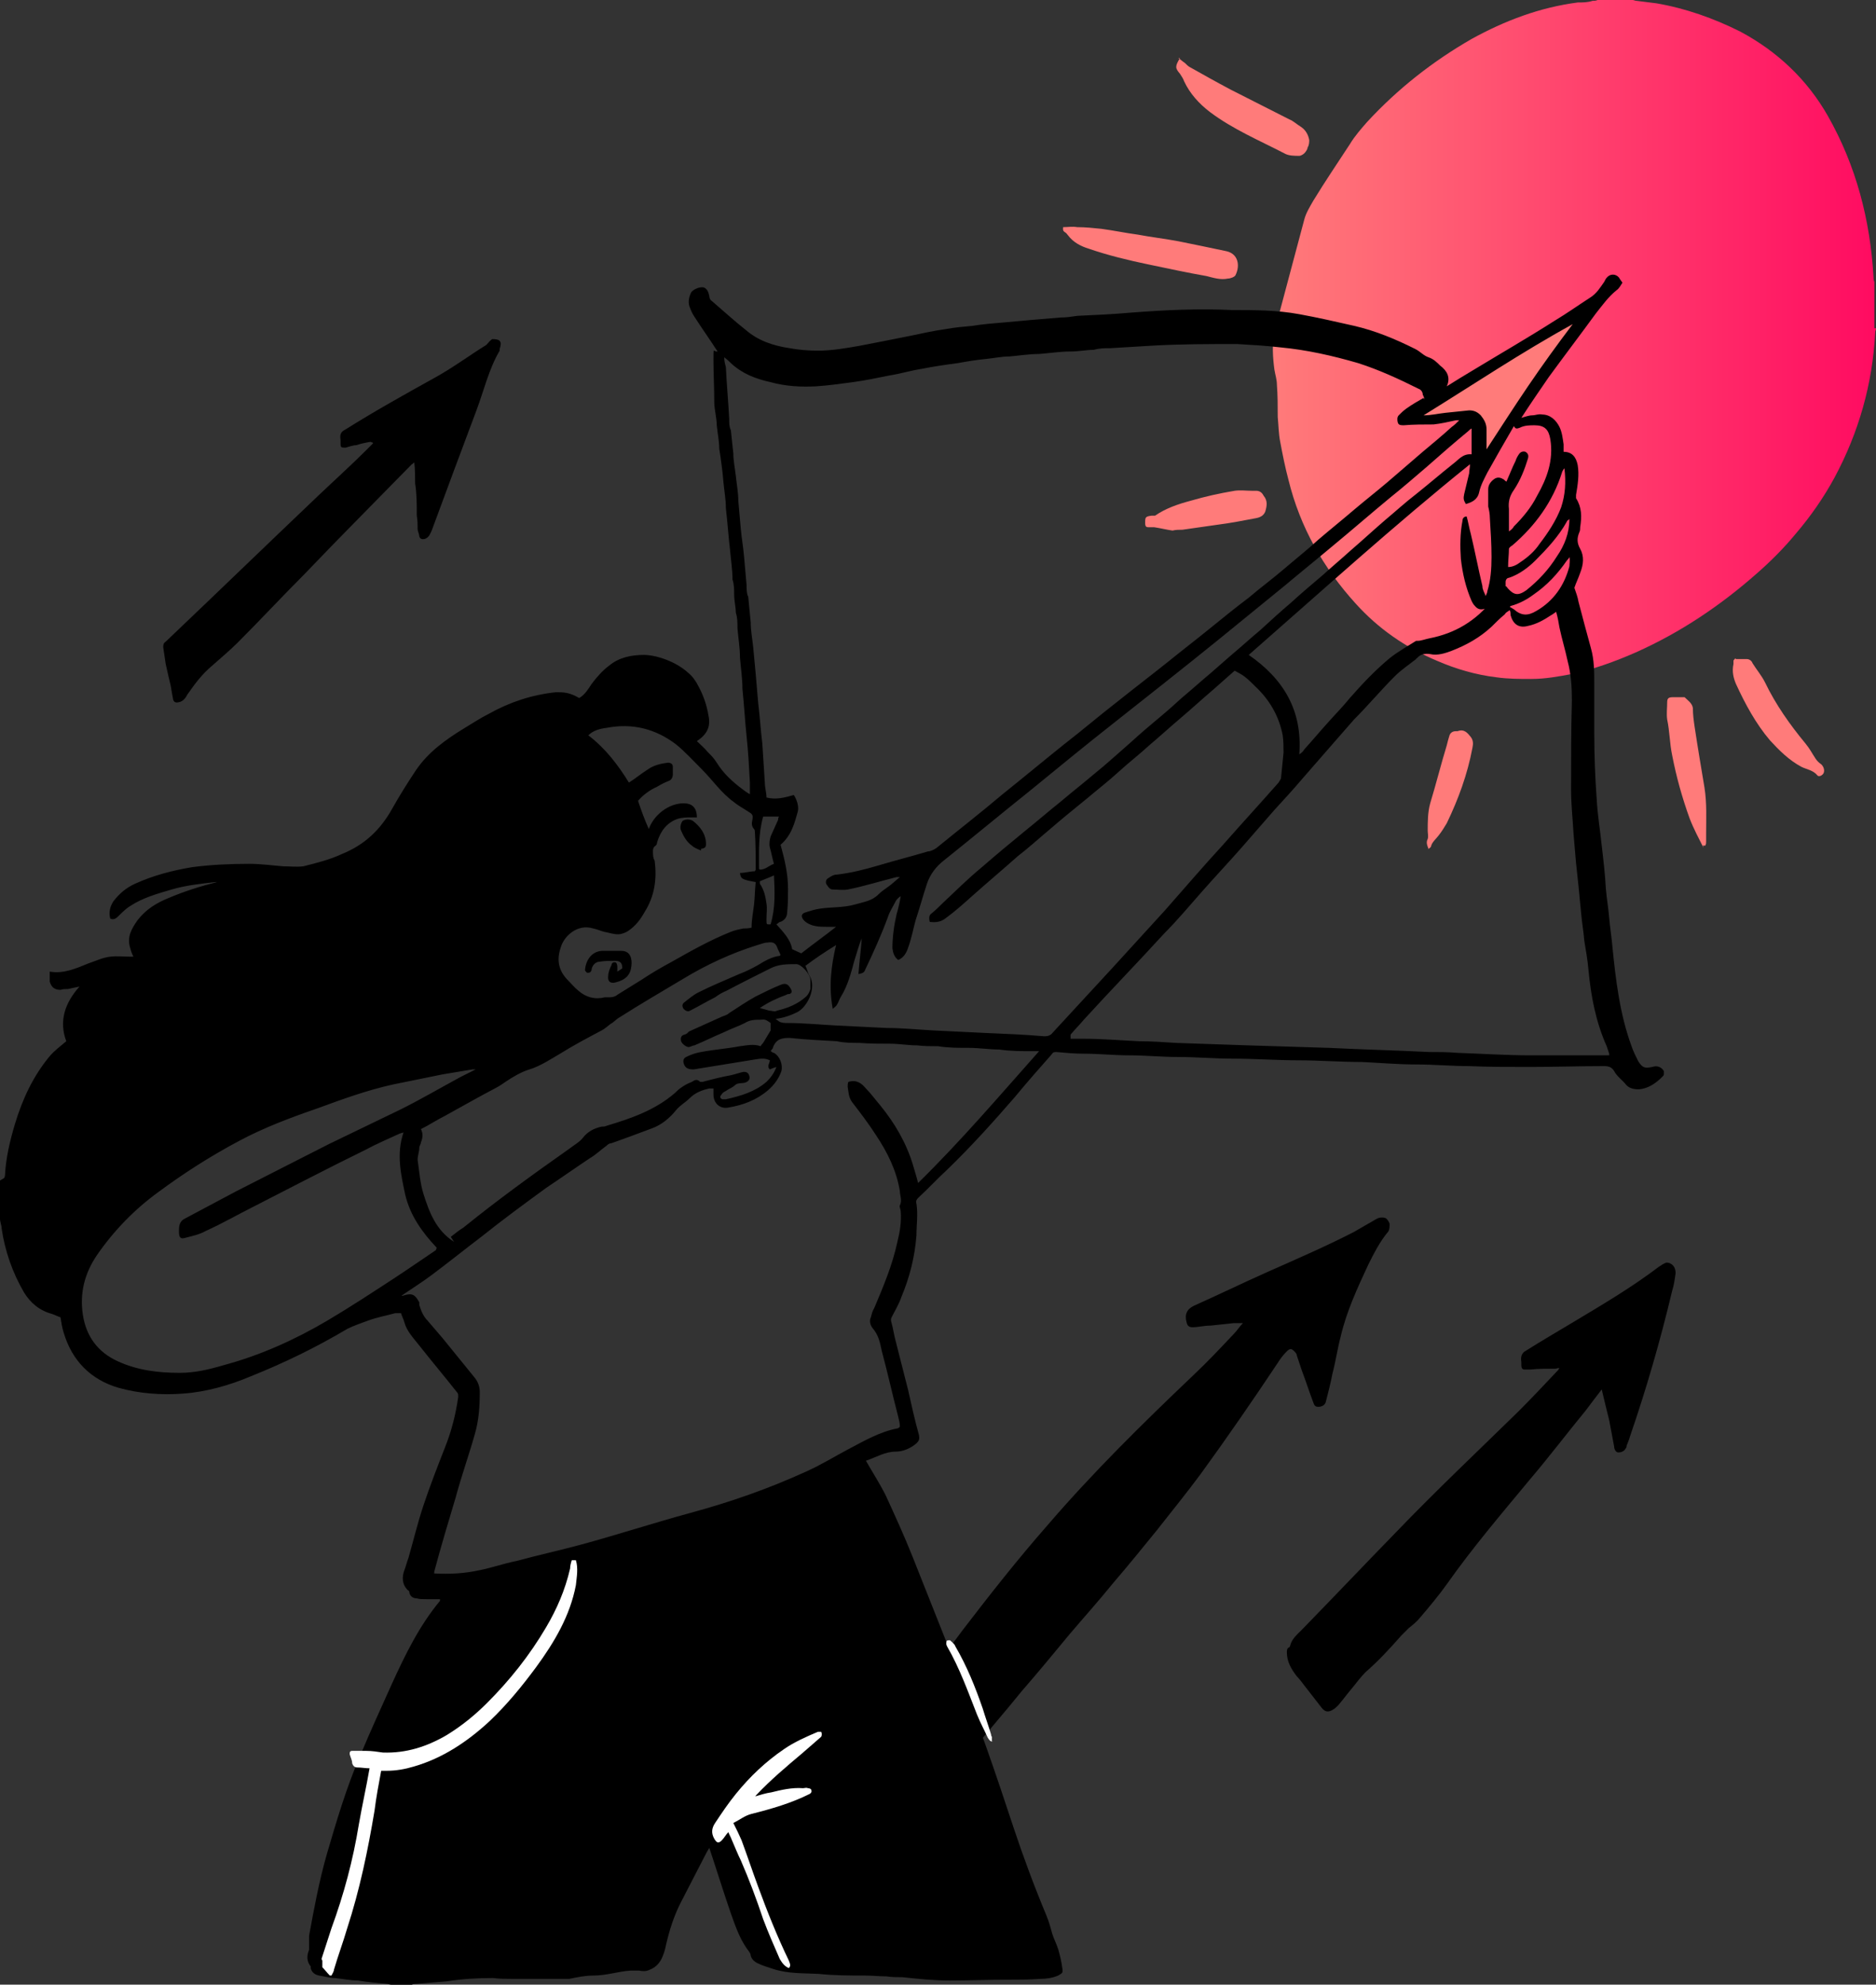 <?xml version="1.0" encoding="UTF-8"?>
<svg xmlns="http://www.w3.org/2000/svg" xmlns:xlink="http://www.w3.org/1999/xlink" id="Calque_2" width="226.4" height="239.4" viewBox="0 0 226.4 239.4">
  <rect x="0" y="0" width="226.4" height="239.4" fill="#333333" stroke="none"/>
  <defs>
    <linearGradient id="Dégradé_sans_nom" x1="153.61" y1="198.94" x2="226.4" y2="198.94" gradientTransform="translate(0 239.89) scale(1 -1)" gradientUnits="userSpaceOnUse">
      <stop offset="0" stop-color="#ff7b7a"></stop>
      <stop offset="1" stop-color="#ff0b61"></stop>
    </linearGradient>
  </defs>
  <g id="Calque_2-2">
    <g id="_Layer_">
      <path d="M226.4,39.6c0,.2-.1.3-.1.5-.3,6.2-2,12.1-4.9,17.5-1.3,2.4-2.9,4.7-4.7,6.8-1.4,1.7-3,3.3-4.6,4.7-4.4,3.9-9.3,7.2-14.7,9.6-2.5,1.1-5,2-7.7,2.6-1.6.3-3.2.6-4.9.6-1.4,0-2.8,0-4.2-.2-2.5-.3-4.9-1-7.2-2-3.8-1.6-7.1-3.9-9.8-6.9-3.9-4.3-6.7-9.2-8.1-14.9-.4-1.5-.7-3-1-4.6-.2-1-.2-2-.3-3,0-1.3,0-2.6-.1-3.9,0-.6-.2-1.2-.3-1.8-.2-1.5-.3-3.1,0-4.6,1.2-4.5,2.4-9,3.6-13.5.2-.8.7-1.6,1.1-2.3,1.4-2.3,2.9-4.5,4.4-6.8.6-1,1.4-1.9,2.1-2.7,3.7-4,7.9-7.3,12.6-10,4-2.2,8.2-3.8,12.8-4.4.6,0,1.2,0,1.8-.2.2,0,.4,0,.6-.1h4.2c.2,0,.3.1.5.1.8.1,1.6.2,2.4.3,3.5.6,6.9,1.8,10.1,3.4,4.5,2.4,8.1,5.8,10.6,10.2,3.4,6,5.1,12.5,5.5,19.4,0,.2,0,.4.1.6v5.6h.2Z" fill="url(#Dégradé_sans_nom)"></path>
      <path d="M191.6,37.2l-3,4.5c-1.8,2.7-3.5,5.3-5.3,8s-3.6,5.4-5.3,8.1h-.2c.2-1.1.3-2.2.2-3.2,0-.9-.1-1.9-.4-2.8-.1-.4-.3-.8-.6-1s-.8-.2-1.2-.2h-6c-.1,0-.1-.2,0-.2v-.2c1.5-1.1,3-2.2,4.6-3.2,2.7-1.8,5.5-3.6,8.4-5.2,2.8-1.7,5.7-3.2,8.7-4.7,0,0,.2,0,.1.1h0Z" fill="#ff7b7a"></path>
      <path d="M104.1,229.5c-.3-.3-.7-.6-1-1-.3-.3-.4-.8-.3-1.2.2-1.8.4-3.6.6-5.4.1-1.5.1-2.9.2-4.5-.3.1-.4.3-.6.4-.4.2-.6.1-.8-.2-.4-.7-.4-1.3,0-1.9.5-.7,1-1.4,1.5-2.1.2-.3.3-.8.4-1.1,0-.3.2-.6.5-.7.3,0,.6-.3.7-.6,3.7-4.9,7.3-9.8,10.9-14.6,3.3-4.3,6.6-8.5,10.2-12.6,5.5-6.4,11.5-12.3,17.6-18.1,1.7-1.6,3.3-3.3,4.9-5,.4-.4.7-.9,1.1-1.3h-1.1c-.9.1-1.8.2-2.8.3-.8,0-1.5.2-2.2.2q-.6,0-.7-.6-.4-1.4.9-2c2.9-1.3,5.8-2.7,8.7-4,3.6-1.6,7.1-3.1,10.6-4.9.9-.5,1.7-1,2.6-1.5.3-.2.7-.3,1.1-.2.2,0,.5.4.6.7,0,.3,0,.8-.2,1-1,1.2-1.7,2.6-2.4,4-1.3,2.8-2.6,5.6-3.3,8.6-.4,1.5-.6,3-1,4.5-.2,1.1-.5,2.2-.8,3.4-.1.4-.5.6-.9.6s-.5-.2-.6-.5c-.5-1.3-.9-2.6-1.4-3.9-.2-.6-.4-1.2-.6-1.8,0-.2-.2-.4-.3-.5-.3-.3-.5-.4-.9,0s-.8.9-1.1,1.4c-3,4.5-6.1,9-9.3,13.4-1.7,2.3-3.5,4.5-5.3,6.8-1.7,2.1-3.5,4.3-5.3,6.4-1.7,2.1-3.5,4.1-5.2,6.1-1.9,2.3-3.8,4.6-5.8,6.9-2.1,2.6-4.3,5.1-6.4,7.7-3,3.6-6,7.2-8.5,11.2-.9,1.4-1.7,2.9-2.4,4.4-.5.9-.9,1.8-1.7,2.4h-.1l-.1-.2Z"></path>
      <path d="M187.7,165.1c-1.1,0-2.1,0-3,.1h-.7c-.3,0-.4-.2-.4-.5v-.4c-.1-.6,0-1.1.6-1.4,1.9-1.2,3.8-2.3,5.8-3.5,3.5-2.1,6.9-4.1,10.2-6.6.3-.2.6-.4.9-.5.7,0,1.2.6,1.1,1.4-.1.7-.2,1.4-.4,2-1.4,5.9-3.1,11.8-5.1,17.6-.1.4-.3.8-.4,1.1,0,.1,0,.2-.1.3-.2.4-.6.5-.9.5s-.5-.4-.5-.7c-.2-1.1-.4-2.1-.6-3.2-.3-1.2-.6-2.4-.9-3.7-.7.9-1.3,1.7-1.9,2.5-2.3,2.8-4.5,5.7-6.8,8.4-3.4,4.1-6.9,8.2-10,12.6-1,1.4-2.1,2.7-3.2,4-.4.5-.9.9-1.4,1.3l-.9.9c-1.4,1.6-2.8,3.1-4.3,4.4-.6.6-1.1,1.3-1.6,1.9-.6.7-1.1,1.4-1.7,2.1-.2.2-.4.4-.6.5-.6.4-1,.3-1.4-.2-.7-.9-1.4-1.8-2.1-2.7-.3-.4-.6-.8-.9-1.1-.7-.9-1.2-1.8-1.2-2.9,0-.2,0-.5.3-.6,0,0,.1-.1.1-.2.2-.8.8-1.3,1.4-1.9,3.8-3.9,7.6-7.9,11.4-11.8,4.8-5,9.9-9.8,14.8-14.6,1.6-1.6,3.2-3.3,4.8-5,0,0,0-.1.1-.2h0l-.5.1Z"></path>
      <path d="M44.7,53.3c-.6.1-1.1.2-1.7.4-.4,0-.9.2-1.3.3-.5,0-.6,0-.6-.5v-.4c-.1-.7,0-1,.6-1.3,3.5-2.2,7.1-4.2,10.7-6.2,2.2-1.2,4.2-2.7,6.3-4,.2-.2.4-.5.7-.7,1,0,1.2.3.9,1.2v.2c-1.3,2.2-1.9,4.8-2.8,7.2-1.8,4.8-3.6,9.6-5.4,14.5-.2.4-.3.8-.8,1-.4.1-.6,0-.7-.3,0-.3-.2-.6-.2-.9,0-.5,0-1-.1-1.6,0-1.3,0-2.6-.2-3.9,0-.8,0-1.6-.1-2.5-.1,0-.2.2-.3.2-4.3,4.4-8.7,8.8-13,13.3-2.7,2.7-5.3,5.5-8,8.2-1,1-2.1,1.9-3.1,2.8-1.2,1-2.1,2.2-3,3.5-.2.4-.5.8-1,.9-.4.1-.6,0-.7-.3-.1-.5-.2-1.1-.3-1.7-.2-.8-.4-1.7-.6-2.6-.1-.7-.2-1.3-.3-2,0-.3,0-.5.3-.7,6.1-5.8,12.2-11.7,18.4-17.6,2-1.9,4-3.7,5.9-5.6l.7-.7v-.1h0l-.3-.1Z"></path>
      <path d="M128.3,27.4c.6,0,1.1-.1,1.7,0,1,0,1.9.1,2.9.2,1.5.2,2.9.5,4.4.7,1.6.3,3.3.5,4.9.8,2,.4,3.9.8,5.8,1.2,1.4.3,1.7,1.7,1.1,2.9-.1.2-.6.4-.9.4-.9.2-1.8-.1-2.6-.3-2.3-.4-4.6-.9-7-1.4-2.4-.5-4.9-1.1-7.2-1.9-1-.3-1.9-.8-2.5-1.6-.1-.1-.2-.3-.4-.4-.3-.2-.2-.4-.2-.6h0Z" fill="#ff7b7a"></path>
      <path d="M142.2,7c.3.2.5.4.8.6.2.2.4.4.6.5,1.6.9,3.2,1.8,4.9,2.7,2.4,1.2,4.7,2.4,7.1,3.6.5.2.9.6,1.4.9.6.4.9,1,1,1.6,0,.2,0,.6-.2.9,0,.2-.2.5-.4.7-.1.1-.4.3-.6.3-.6,0-1.3,0-1.8-.3-3.1-1.6-6.2-2.9-9-5-1.3-1-2.4-2.2-3.1-3.7-.1-.3-.3-.6-.5-.9-.6-.7-.6-.9,0-1.9h-.2Z" fill="#ff7b7a"></path>
      <path d="M209.5,79.5h1.3c.3,0,.6.2.7.5.5.8,1.1,1.5,1.5,2.3,1.3,2.7,3,5.1,4.9,7.4.5.6.8,1.2,1.2,1.8.2.3.4.5.7.7.3.3.4.7.3,1-.1.3-.6.6-.8.3-.5-.6-1.3-.7-1.9-1-1.5-.8-2.7-2-3.8-3.2-1.7-2-3-4.4-4.1-6.8-.3-.7-.5-1.5-.3-2.4v-.4c0-.1.2-.2.2-.3h0l.1.1Z" fill="#ff7b7a"></path>
      <path d="M205.6,102.3c-.6-1.2-1.2-2.3-1.7-3.6-.9-2.5-1.6-5-2.1-7.6-.3-1.4-.3-2.9-.6-4.3-.1-.7,0-1.4,0-2.1,0-.5.2-.6.7-.6h1.4c.4.4.9.7,1,1.3,0,.8.1,1.5.2,2.2.2,1.3.4,2.6.6,3.8.2,1.2.4,2.4.6,3.6.3,1.9.2,3.7.2,5.6v.9c0,.2,0,.3-.1.5h-.3l.1.3Z" fill="#ff7b7a"></path>
      <path d="M141.5,64c-.7-.1-1.5-.3-2.2-.4h-.6c-.3,0-.5,0-.5-.5,0-.7,0-.8.8-.9h.4c1.3-.9,2.8-1.4,4.3-1.8,1.7-.5,3.5-.9,5.3-1.2.7-.1,1.4,0,2.1,0h.5c.4,0,.7.2.9.6.5.6.4,1.2.2,1.9-.2.5-.6.7-1.1.8-1.6.3-3.1.6-4.7.8-1.4.2-2.8.4-4.2.6-.4,0-.8,0-1.2.1h0Z" fill="#ff7b7a"></path>
      <path d="M172.4,102.4c-.2-.5-.3-.8-.1-1.2.1-.3,0-.7,0-1,0-1.1,0-2.2.3-3.3.7-2.3,1.3-4.7,2-7,.1-.4.2-.8.3-1.1.1-.4.4-.6.8-.6h.2c.8-.3,1.2.2,1.6.7.3.4.3.8.2,1.3-.6,3.2-1.7,6.2-3.1,9.1-.3.5-.6,1-1,1.5-.3.4-.8.8-.9,1.3,0,.1-.2.2-.4.4h0l.1-.1Z" fill="#ff7b7a"></path>
      <path d="M.5,142.1s.1-.2.1-.3c.1-2.1.6-4.2,1.2-6.2.9-3,2.2-5.8,4.2-8.2.6-.7,1.3-1.2,2-1.8-.9-2.4-.2-4.6,1.6-6.6-.5.1-.9.2-1.4.3-.3,0-.6,0-.9.1-.7,0-1.1-.3-1.3-1v-1.2c1.7.3,3.2-.4,4.7-1,.9-.3,1.7-.7,2.6-.8.8-.1,1.7,0,2.5,0h.3c-.2-.4-.3-.7-.4-1.1-.4-1.3.2-2.3.9-3.3,1-1.3,2.3-2.1,3.8-2.7,1.9-.8,3.8-1.4,5.8-1.9h-.2c-1.8.2-3.6.4-5.3.9-1.7.5-3.5,1-5,2-.5.3-1,.8-1.4,1.2-.3.3-.6.5-1,.3-.2-.8,0-1.5.4-2.1.7-.9,1.5-1.6,2.6-2.1,2.2-1,4.5-1.6,6.9-2,2.3-.3,4.6-.4,6.9-.4,1.4,0,2.8.2,4.1.3.8,0,1.6.1,2.4,0,1.6-.4,3.2-.8,4.7-1.5,2.7-1.1,4.6-2.9,6-5.4.9-1.6,1.9-3.2,2.9-4.7,1.5-2.2,3.6-3.7,5.9-5.1,1-.6,1.9-1.2,2.9-1.7,2.5-1.4,5.2-2.3,8.1-2.6.9,0,1.6,0,2.8.7.7-.4,1.1-1.1,1.5-1.7.6-.8,1.3-1.6,2.1-2.2,1.2-1,2.7-1.3,4.2-1.3s3.9.8,5.4,2.2c.5.4.9,1,1.2,1.6.6,1.1,1,2.3,1.2,3.5.3,1.4-.2,2.3-1.4,3.1.4.4.9.8,1.3,1.3.4.4.8.8,1.1,1.3.8,1.3,1.9,2.3,3.1,3.2.3.2.5.4.9.6v-1.4c-.1-1.9-.2-3.7-.4-5.6-.2-1.9-.3-3.8-.5-5.7,0-1.3-.2-2.5-.3-3.8,0-1.2-.2-2.3-.3-3.5,0-.7,0-1.3-.2-1.9,0-.7-.2-1.4-.2-2.2,0-.6,0-1.2-.2-1.8,0-1.2-.2-2.4-.3-3.6-.2-1.7-.3-3.3-.5-5,0-1.1-.2-2.1-.3-3.2-.1-1.3-.3-2.7-.5-4,0-.9-.2-1.8-.3-2.8,0-.9-.3-1.9-.3-2.8,0-1.7-.1-3.4-.1-5.1s0-.9.5-1c-.9-1.4-1.9-2.8-2.8-4.2-.2-.3-.4-.7-.5-1-.3-.6-.2-1.3.1-1.9.2-.4,1.2-.8,1.6-.6s.5.6.6,1c0,.2.1.5.3.6,1.4,1.2,2.7,2.4,4.1,3.5,1.5,1.3,3.3,1.9,5.3,2.2,1.1.2,2.2.3,3.4.3,1.7,0,3.4-.3,5.1-.6,2.1-.4,4.1-.8,6.1-1.2,1.4-.3,2.8-.6,4.2-.8,1.1-.2,2.2-.3,3.3-.4,1.2-.2,2.5-.3,3.7-.4,1.1-.1,2.2-.2,3.3-.3,1.2-.1,2.4-.2,3.6-.3.7,0,1.3-.1,2-.2,2.2-.1,4.4-.2,6.6-.4,4-.3,8-.5,12.1-.3,2.7,0,5.4,0,8.1.5,2.2.4,4.4.9,6.6,1.4,2.6.6,5,1.6,7.4,2.8.6.3,1,.8,1.6,1s1,.6,1.4,1c.8.6,1.3,1.4.8,2.5,1.1-.7,2.1-1.3,3.1-1.9,3.3-2,6.6-3.9,9.9-6,1.5-.9,2.9-1.9,4.3-2.8.8-.5,1.2-1.2,1.7-1.9.1-.2.2-.4.3-.5.4-.5,1.1-.5,1.5,0,.1.2.2.3.4.6-.2.3-.4.7-.7.9-1,.8-1.7,1.8-2.5,2.8-1.9,2.6-3.8,5.1-5.7,7.7-1.1,1.6-2.2,3.2-3.3,4.9.4-.1.9-.3,1.3-.3s.8-.2,1.2-.1c1,0,1.7.7,2.1,1.5.3.6.4,1.4.5,2.1v.9c1,0,1.5.6,1.7,1.6.2,1.2,0,2.4-.2,3.6v.4c.7,1.1.7,2.2.5,3.5,0,.2,0,.4-.1.6-.3.7-.3,1.3.1,2,.5.9.4,1.9,0,2.9-.2.6-.5,1.2-.7,1.8.2.6.4,1.1.5,1.7.5,1.9,1,3.8,1.5,5.6.4,1.4.4,2.9.4,4.3v5.9c0,2.7.1,5.4.3,8.1.1,1.8.4,3.6.6,5.5.2,1.7.4,3.4.5,5.2.1,1.2.3,2.3.4,3.5.1,1.2.3,2.4.4,3.6.4,4,.9,8.1,2.3,11.9.2.6.5,1.2.8,1.8.5.8.8.9,1.7.7.6-.2,1.1,0,1.4.5v.4c0,.1-.1.2-.2.3-.8.8-1.7,1.4-2.8,1.5-.6,0-1.2-.1-1.6-.6s-1.1-1-1.4-1.6c-.3-.5-.7-.6-1.2-.6-3,0-6,.1-9,.1s-4.9,0-7.3-.1c-2.1,0-4.2-.2-6.4-.2s-4.4-.2-6.6-.3c-2.6,0-5.1-.2-7.6-.2s-5.3-.2-7.9-.2c-2.2,0-4.4-.2-6.6-.2-2,0-3.9-.2-5.9-.2-1.8,0-3.7-.2-5.5-.2-1.1,0-2.2-.1-3.3-.2-.3,0-.4,0-.6.3-1.5,1.7-3,3.4-4.4,5.1-2.6,3-5.3,6-8.2,8.8-1.2,1.1-2.3,2.3-3.5,3.4-.2.2-.3.4-.2.7.2,1.3,0,2.5,0,3.8-.2,2.6-.8,5-1.8,7.4-.3.9-.8,1.7-1.2,2.5-.1.2-.1.4,0,.7.2.7.3,1.5.5,2.2.5,2,1,3.9,1.5,5.9.4,1.8.8,3.6,1.3,5.4.1.5,0,.7-.3,1-.7.6-1.6,1-2.5,1-1.3,0-2.4.7-3.6,1.1.8,1.4,1.7,2.8,2.4,4.2,1.1,2.4,2.2,4.8,3.2,7.3,1.8,4.5,3.6,9.1,5.4,13.6,2.5,6.3,4.7,12.7,6.8,19.1,1.2,3.6,2.5,7.1,4,10.7.3.7.5,1.5.7,2.2.2.6.5,1.2.7,1.8.2.7.4,1.5.5,2.3.1.6,0,.6-.5.9-.7.3-1.4.4-2.1.4-1.4.1-2.7.1-4.1.1-2.3,0-4.6.1-6.9.1-1.9,0-3.8-.2-5.7-.4-.6,0-1.3,0-1.9-.1-.9,0-1.7-.1-2.6-.1-1.8,0-3.7,0-5.6-.2-1.8-.1-3.7,0-5.5-.6-.6-.2-1.3-.4-1.9-.7-.4-.2-.7-.5-.8-.9,0-.3-.3-.6-.5-.9-.9-1.3-1.4-2.8-1.9-4.2-.9-2.6-1.7-5.2-2.6-7.9-.1.2-.2.3-.3.5-1.1,2.1-2.1,4.1-3.2,6.2-.8,1.6-1.3,3.2-1.7,4.9-.1.5-.2.9-.4,1.4-.3.8-.8,1.4-1.6,1.7-.4.2-.8.2-1.3.1h-1c-1.5.1-2.9.6-4.5.6-1,0-1.9.2-2.9.4h-6.9c-.8,0-1.5,0-2.3-.1-1.9,0-3.7.1-5.6.4-1.2.1-2.4.2-3.6.3-.2,0-.4,0-.6.1h-2.5c-.2,0-.3-.1-.5-.1-1.2-.1-2.3-.2-3.5-.4-.9,0-1.8-.2-2.8-.3-.6,0-1.2-.2-1.9-.3-.5-.1-.9-.4-1-.9v-.2c-.5-.6-.5-1.3-.2-2v-1.7c.6-3.3,1.2-6.5,2.1-9.7,1.2-4.1,2.4-8.2,4.1-12.1,1.2-2.9,2.5-5.7,3.8-8.6,1.6-3.5,3.3-7,5.8-10v-.2h-1.7c-.4,0-.8,0-1.1-.1-.4,0-.8-.2-.9-.7,0-.1,0-.2-.2-.3-.7-.7-.7-1.6-.4-2.4.2-.5.3-1,.5-1.5.6-2.1,1.1-4.2,1.8-6.3.8-2.4,1.7-4.7,2.6-7,.8-2,1.3-4,1.6-6.1,0-.2,0-.4-.1-.5-1.5-1.9-3.1-3.8-4.6-5.7-.7-.9-1.5-1.7-1.8-2.8-.1-.4-.3-.7-.4-1.1h-.7c-1.1.3-2.2.5-3.3.9-.8.3-1.7.6-2.5,1-3.7,2.2-7.6,4.1-11.6,5.7-2.6,1.1-5.4,1.9-8.2,2.1-2.6.2-5.3,0-7.8-.7-3.4-1-5.6-3.3-6.6-6.6-.2-.6-.3-1.3-.4-1.9-.3-.1-.7-.3-1-.4-1.5-.4-2.6-1.3-3.4-2.6-1.4-2.4-2.3-5-2.7-7.7,0-.4-.2-.8-.2-1.2v-4.6h0l.5-.3ZM171.9,48.2c0-.2-.1-.4-.2-.6,0-.3-.2-.6-.5-.7-2.4-1.2-4.8-2.3-7.3-3.1-3.1-.9-6.2-1.6-9.4-1.9-1.7-.2-3.5-.3-5.2-.4-3.4,0-6.9,0-10.3.2-1.7.1-3.4.2-5,.3-.7,0-1.3,0-2,.2-.9,0-1.8.2-2.8.2-1.3,0-2.5.2-3.8.3-1.2,0-2.4.2-3.6.3-.9,0-1.8.2-2.8.3-1.1.1-2.3.3-3.4.5-1.5.2-2.9.4-4.4.7-1.3.2-2.6.6-3.9.8-1.5.3-2.9.6-4.4.8s-2.9.4-4.4.5c-1.8.1-3.7,0-5.5-.5-1.8-.4-3.4-1-4.8-2.3-.2-.2-.4-.4-.8-.7,0,.5.1.8.2,1.2.1,2.1.3,4.2.4,6.2,0,.5,0,1,.2,1.4.1.9.2,1.9.3,2.8,0,.9.2,1.8.3,2.7.1,1,.3,2,.3,3,.1,1.1.2,2.3.3,3.4.1,1.1.3,2.2.4,3.4.1,1.1.2,2.2.3,3.4,0,.5,0,1,.2,1.4.1,1,.2,2.1.3,3.1,0,1,.2,2,.3,3,.1,1.1.2,2.2.3,3.2.1,1.2.2,2.3.3,3.5.2,1.6.3,3.3.5,4.9.1,1.6.2,3.1.3,4.7,0,.6.2,1.2.2,1.8,1.2.3,2.2,0,3.3-.3.4.6.6,1.4.5,1.9-.4,1.5-.8,3-2.1,4.1.5,1.8.9,3.5.9,5.3,0,.9,0,1.9-.1,2.8,0,.6-.3,1-.8,1.2-.2,0-.3.2-.5.3.8.9,1.7,1.8,1.9,3,.4.2.7.3,1.1.5,1.4-1.1,2.8-2.1,4.2-3.2h-1c-1,0-2,0-2.8-.7-.4-.4-.5-.8,0-1,.6-.2,1.2-.4,1.9-.5,1.4-.2,2.8-.1,4.2-.5,1-.3,2-.4,2.8-1.2.3-.3.7-.6,1-.8.6-.4,1.1-.9,1.6-1.3h-.4c-2,.5-3.9,1.1-5.9,1.5-.6.1-1.2,0-1.8,0-.4,0-.6-.4-.8-.7-.1-.4.1-.6.3-.7.3-.2.6-.4,1-.4,1.7-.2,3.3-.6,5-1.1,2-.6,4-1.1,6-1.7.3,0,.7-.2,1-.4,2.7-2.2,5.4-4.3,8-6.5,2.5-2,4.9-4,7.4-6,2.2-1.7,4.3-3.5,6.5-5.2,2-1.6,4.1-3.2,6.1-4.8,1.6-1.3,3.3-2.6,4.9-3.9,1.6-1.3,3.2-2.6,4.8-3.8,1.4-1.2,2.9-2.3,4.3-3.5,1.4-1.2,2.8-2.3,4.1-3.5,1.4-1.2,2.9-2.4,4.3-3.6,1.3-1.1,2.7-2.2,4-3.3,1.4-1.2,2.9-2.5,4.3-3.7,1.2-1,2.4-2,3.5-3,.3-.2.6-.5.9-.8h-.4c-.9.2-1.8.4-2.7.5-1.2,0-2.4,0-3.6.1-.3,0-.6,0-.7-.3-.1-.3-.1-.7.1-.9.3-.3.5-.5.9-.8.7-.5,1.4-.9,2.1-1.3h0l.1.2ZM48.3,156.3h.3c1.2-.4,1.5-.1,2,.8v.3c.2.7.5,1.4,1,1.9.6.7,1.2,1.4,1.8,2.1,1.3,1.6,2.6,3.2,3.9,4.8.4.5.6,1.1.6,1.7,0,1.7-.1,3.4-.6,5.1-.7,2.5-1.6,5-2.3,7.6-.9,3-1.8,6-2.6,9v.2c1.9.1,3.7,0,5.5-.4,1.5-.3,2.9-.8,4.4-1.1,2.6-.7,5.3-1.3,7.9-2,4.4-1.2,8.7-2.6,13.1-3.8,4.8-1.3,9.4-2.9,14-5,1.8-.8,3.4-1.8,5.1-2.7,1.9-1,3.8-2.1,5.9-2.5.1,0,.2-.1.3-.2,0-.4-.1-.8-.2-1.2-.7-2.7-1.3-5.4-2-8-.2-1-.4-1.9-1.1-2.7-.3-.4-.4-.9-.2-1.3.1-.4.2-.8.4-1.1,1.1-2.6,2.2-5.2,2.8-8,.3-1.2.5-2.4.4-3.7,0-.2-.2-.6-.1-.7.3-.6,0-1.2,0-1.7-.4-2.5-1.5-4.7-2.9-6.8-.9-1.4-1.9-2.7-2.9-4-.4-.6-.4-1.2-.5-1.8,0-.2,0-.5.1-.6,1-.3,1.6.2,2.1.8.6.6,1.1,1.3,1.7,2,1.8,2.2,3.2,4.6,4,7.3.2.7.4,1.3.6,2.1,5.2-5.1,9.8-10.5,14.6-15.9h-.8c-1.3,0-2.7,0-4-.2-1.2,0-2.4-.2-3.7-.2-1.2,0-2.5,0-3.7-.2-.8,0-1.7,0-2.5-.1-1.1,0-2.2-.2-3.3-.2-1.2,0-2.4,0-3.7-.1-.9,0-1.8,0-2.7-.2-1.9-.1-3.8-.2-5.7-.4-.9,0-1.6.1-2,1.1,0,.2-.2.3-.3.5.1,0,.2.2.4.2.7.4,1.1,1.4.9,2.2-.3.9-.9,1.7-1.6,2.3-1.4,1.2-3,1.8-4.8,2.1-1,.2-1.8-.5-1.8-1.6v-.7h-.5c-.9.2-1.7.5-2.4,1.2-.5.5-1.1.8-1.6,1.4-.8,1-1.8,1.8-2.9,2.2-1.6.6-3.2,1.2-4.9,1.8-.2,0-.4.1-.6.3-.7.5-1.3,1.1-2,1.5-1.8,1.2-3.5,2.4-5.3,3.6-2.6,1.9-5.2,3.8-7.7,5.8-2.1,1.6-4.1,3.2-6.1,4.7-1.2.9-2.5,1.7-3.8,2.6h0v-.1ZM129.2,125.1v.2h1.6c2.2,0,4.5.2,6.7.3,1.4,0,2.9.1,4.4.2,2.9.1,5.9.2,8.8.3,3.2.1,6.4.2,9.7.3,4,.2,8.1.3,12.1.5,1.1,0,2.2,0,3.4.1,2.9.1,5.9.3,8.8.3h9.5v-.2c-.1-.3-.2-.6-.3-.9-1.3-2.9-1.9-6-2.2-9.2-.1-1.2-.3-2.3-.5-3.5-.1-1.2-.3-2.3-.4-3.5-.1-1-.2-2-.3-3.1-.1-.9-.2-1.8-.3-2.8-.1-1.2-.2-2.3-.3-3.5-.1-1.8-.3-3.6-.3-5.3,0-3.6,0-7.2.1-10.8,0-1.6-.1-3.2-.5-4.7-.3-1.4-.7-2.7-1-4.1-.1-.6-.2-1.2-.4-1.9-.3.2-.4.3-.6.4-.9.6-1.8,1.1-2.8,1.3-1.1.3-1.8-.2-2.1-1.3,0-.2,0-.4-.1-.6-.3.2-.5.3-.6.5-.6.5-1.1,1-1.6,1.5-1.4,1.3-3,2.2-4.8,2.9-.8.3-1.7.6-2.6.4-.6-.1-1.2,0-1.6.5,0,0-.1,0-.1.1-.9.7-1.8,1.3-2.6,2.1-1.7,1.7-3.2,3.5-4.9,5.2-.7.8-1.4,1.6-2.1,2.4-1.4,1.6-2.7,3.1-4.1,4.7-1.1,1.3-2.3,2.6-3.4,3.8-1.4,1.6-2.7,3.1-4.1,4.7-1.5,1.7-3.1,3.4-4.6,5.1s-3,3.5-4.6,5.1c-3.2,3.5-6.5,6.9-9.7,10.4-.5.6-1.1,1.2-1.6,1.8h0v.3ZM94,123.2c.3.2.7.2,1,.2,2,0,4,.2,5.9.3,2,.1,4.1.2,6.1.3,1.9,0,3.8.2,5.7.3,2.1.1,4.1.2,6.2.3,2.4.1,4.8.2,7.1.4.5,0,.8-.1,1.1-.5,2.4-2.6,4.8-5.2,7.2-7.8,2.1-2.3,4.2-4.6,6.3-6.9,2.3-2.6,4.6-5.3,7-7.9,2.2-2.5,4.5-5,6.7-7.5.1-.2.3-.4.3-.6.1-1,.2-2,.3-3,0-.7,0-1.4-.1-2.1-.4-2.1-1.4-4-3-5.6s-1.7-1.6-2.8-2.2c-.9.8-1.7,1.5-2.6,2.3-1.3,1.1-2.6,2.3-3.9,3.4-1.3,1.1-2.5,2.2-3.8,3.3-1.2,1.1-2.5,2.1-3.7,3.2s-2.5,2.1-3.8,3.2c-1.6,1.3-3.2,2.6-4.7,3.9-1.2,1-2.4,2.1-3.7,3.1-1.8,1.6-3.7,3.2-5.5,4.8-1,.9-2,1.8-3.1,2.6-.6.5-1.2.6-2,.5-.1-.4-.1-.8.2-1,.5-.4.9-.8,1.3-1.2,1.6-1.5,3.1-3,4.8-4.4,1.6-1.4,3.3-2.8,5-4.2,1.5-1.2,3-2.5,4.5-3.7,1.3-1.1,2.7-2.2,4-3.3,1.5-1.2,2.9-2.5,4.4-3.8,1.2-1.1,2.5-2.2,3.7-3.2s1.6-1.4,2.5-2.2c1.2-1,2.3-2,3.5-3,.8-.7,1.6-1.4,2.4-2.1,1.2-1,2.4-2.1,3.6-3.1,1.2-1.1,2.4-2.2,3.7-3.3,1.2-1.1,2.5-2.2,3.8-3.3,1.1-1,2.3-2,3.4-3,1.4-1.2,2.8-2.5,4.2-3.7,1.2-1,2.4-2.1,3.7-3.1,1.5-1.2,2.9-2.4,4.4-3.6.7-.5,1.2-1.3,2.3-1.2v-3.1c-.1,0-.3.2-.4.3-1.7,1.4-3.3,2.8-5,4.3-1.4,1.2-2.9,2.5-4.4,3.7-2.3,1.9-4.6,3.9-6.9,5.8-1.9,1.6-3.9,3.2-5.8,4.8-2.7,2.2-5.4,4.4-8.1,6.6-4.2,3.4-8.4,6.7-12.7,10.1-3.3,2.6-6.6,5.3-9.9,8-3.5,2.8-7,5.7-10.5,8.5-.9.7-1.6,1.6-2,2.7-.5,1.5-.9,3-1.4,4.5-.3,1.1-.5,2.2-.9,3.3-.2.6-.5,1.2-1.2,1.5-.5-.4-.6-.8-.7-1.4,0-1.4.2-2.8.5-4.1.2-.7.4-1.5.5-2.2-.3.2-.5.4-.6.6-.3.6-.7,1.2-.9,1.8-.8,2.2-1.8,4.4-2.8,6.5-.1.3-.3.4-.8.5.1-1.4.3-2.9.4-4.3-.4.9-.6,1.8-.9,2.7-.4,1.5-.8,3-1.6,4.3-.2.3-.3.7-.5,1-.1.2-.3.3-.5.5-.5-2.7-.2-5.2.4-7.7-1.3.8-2.5,1.6-3.7,2.5.2.4.3.9.5,1.2.9,1.5-.3,3.8-1.5,4.4-.8.4-1.7.7-2.6.8h0l.4.3ZM52.7,150.5c-1.8-1.9-3.2-3.9-3.8-6.4-.5-2.4-1.1-4.9-.2-7.5-.3.1-.4.1-.6.2-1.3.6-2.7,1.2-4,1.9-4.5,2.2-8.9,4.5-13.4,6.8-2,1-3.9,2.1-5.9,3-.7.4-1.6.6-2.4.8-.6.2-.8,0-.8-.7v-.2c0-.6.1-1.1.7-1.4,2.1-1.1,4.1-2.2,6.2-3.3,3.7-1.9,7.5-3.8,11.2-5.7,2.9-1.4,5.8-2.8,8.7-4.2,2.4-1.2,4.8-2.6,7.2-3.9.6-.3,1.2-.6,1.8-.9h-.4c-1.2.2-2.4.4-3.6.6-2,.4-3.9.8-5.9,1.2-3.2.7-6.2,1.8-9.2,2.9-3.2,1.1-6.4,2.3-9.4,3.9-3.4,1.8-6.7,3.9-9.8,6.2-2.9,2.1-5.4,4.7-7.4,7.6-1.5,2.2-2.1,4.6-1.7,7.2.4,2.6,1.8,4.5,4.2,5.6s4.9,1.4,7.5,1.4c1.8,0,3.5-.4,5.2-.9,4.5-1.2,8.7-3.1,12.6-5.4,2.7-1.6,5.3-3.3,7.9-5,1.7-1.1,3.4-2.3,5.2-3.5h0l.1-.3ZM54.4,149.2c.5-.4,1-.8,1.5-1.1,4.2-3.4,8.5-6.5,12.9-9.6.5-.4,1.1-.7,1.5-1.2.6-.8,1.4-1.2,2.3-1.4.2,0,.4,0,.6-.1,3-.9,5.9-1.9,8.3-4,.2-.2.4-.4.7-.6.4-.3.8-.5,1.3-.7.3-.2.6-.4,1,0h.3c1.1-.3,2.3-.6,3.4-.8.5-.1,1-.3,1.5-.4.3,0,.4,0,.6.2.3.5.2.9-.4,1.1-.4.1-.9,0-1.2.3-.3.3-.7.4-1.1.7-.2.1-.4.2-.5.4-.3.3-.2.5.1.6h.4c1.8-.4,3.5-.9,4.9-2.1.5-.5.9-1,1.2-1.8-.3.1-.6.2-.8.3-.4-.4,0-.7,0-1.1-.6-.3-1.2-.2-1.8-.1-2.5.4-4.9.8-7.4,1.2-.5,0-.9-.1-1.1-.5s-.2-.8.2-1c.6-.3,1.2-.5,1.8-.6,1.6-.3,3.1-.4,4.7-.7.8-.1,1.7-.3,2.5,0,.1-.2.2-.3.3-.4.3-.5.6-1,.9-1.5v-.9c-.3-.2-.6-.5-1.1-.4-.7,0-1.4,0-2,.4-.8.4-1.7.7-2.5,1.1-1.2.5-2.4,1.1-3.6,1.6-.2,0-.5.2-.7.2-.3,0-.8-.4-.9-.7-.1-.4,0-.7.4-.8s.4-.3.6-.4c1.3-.6,2.7-1.2,4-1.8.3-.1.6-.2.8-.4,1.1-.7,2.1-1.4,3.2-2,1-.5,2-1,3-1.4.7-.3,1,0,1.3.6.1.3,0,.4-.2.5-.1,0-.3,0-.4.1-1.1.4-2.2.9-3.2,1.6.4.1.8.2,1.1.3.3,0,.7.2,1,0,1.3-.3,2.5-.8,3.5-1.7.3-.3.4-.6.5-.9v-1.1c0-.7-1.1-1.9-1.7-1.9-1.1,0-2.1,0-3.1.5-1.8.9-3.6,1.8-5.3,2.7-.5.2-1,.5-1.4.8-1,.5-2,1.1-3,1.6-.3.2-.6,0-.8-.2-.2-.3-.2-.6.1-.8.5-.4,1.1-.9,1.7-1.2,1.6-.8,3.3-1.5,4.9-2.2.8-.3,1.6-.7,2.3-1.1.8-.5,1.7-1,2.6-1.1l.1-.1c-.1-.3-.3-.6-.4-.9-.2-.6-.6-.7-1.2-.6-.4,0-.8.2-1.2.3-3.2,1-6.2,2.4-9,4.1-2.5,1.5-5.1,3-7.6,4.6-.4.2-.7.6-1.1.8-.4.3-.7.6-1.1.8-1.7.9-3.4,1.8-5,2.8-1.2.7-2.4,1.5-3.7,1.9-1,.3-2,.9-2.9,1.5-.3.2-.7.5-1.1.7-2.1,1.1-4.2,2.3-6.2,3.4-1,.5-1.9,1.1-2.9,1.6.3.6.2,1.1,0,1.6,0,.2-.2.4-.2.7,0,.4-.2.9-.2,1.4.2,1.4.3,2.8.7,4.1.7,2.2,1.5,4.4,3.7,5.8h0l-.4-.6ZM180.1,73l-.6.3c-.6.3-1.1.3-1.5-.2-.2-.2-.3-.4-.4-.6-.7-1.6-1.1-3.3-1.3-5.1-.1-1.5-.1-3.1.2-4.6,0-.3.2-.5.5-.5.2.7.3,1.4.5,2.1.5,2.1.9,4.2,1.4,6.3,0,.4.2.7.4,1.2.1-.3.2-.4.2-.6.4-1.3.5-2.7.5-4.1,0-1.6-.1-3.1-.2-4.7,0-.5-.1-1-.2-1.4v-2.1c0-.5.3-.9.7-1.2s.8-.2,1.1,0c.1,0,.2.2.4.3.4-.9.7-1.7,1.1-2.5.1-.3.2-.5.4-.8s.5-.4.8-.3c.3.2.4.4.3.8-.4,1.3-.9,2.6-1.7,3.8-.5.7-.7,1.4-.6,2.3v2.7c.3-.2.5-.4.6-.6,1.1-1.1,2.1-2.3,2.8-3.7,1.2-2.1,2-4.3,1.6-6.8-.2-1.2-.7-1.7-1.9-1.7-.6,0-1.2,0-1.8.3-.3.1-.5.2-.7-.2-1.1,1.9-2.2,3.8-3.2,5.6-.4.8-.8,1.5-1,2.4s-.9,1.2-1.6,1.4c-.3-.5-.3-.7-.2-1.2.2-.8.4-1.7.6-2.5,0-.3.1-.7.1-1.1-9.2,7.4-17.9,15.3-26.7,23,4.2,2.9,6.5,6.7,6.1,12,.3-.2.5-.4.6-.6,1-1.1,2-2.3,3-3.4.8-.9,1.7-1.8,2.5-2.8,1.5-1.7,3-3.3,4.8-4.8,1-.8,2.1-1.4,3.2-2.1h.2c.4,0,.9-.2,1.4-.3,3.1-.6,5.6-2.1,7.6-4.6h0v.6ZM91.2,104.9c0-1.5,0-3.1-.1-4.6,0,0,0-.2-.1-.3-.3-.3-.3-.7-.2-1.1.1-.6,0-.7-.5-1-.6-.4-1.2-.7-1.8-1.2-1.5-1.1-2.5-2.6-3.8-3.9-1-1-2-2.1-3.1-3-2.5-1.9-5.3-2.6-8.4-2-.8.1-1.6.3-2.2.9,2.1,1.6,3.6,3.6,4.9,5.7.8-.5,1.5-1.1,2.3-1.6.7-.5,1.6-.7,2.4-.8.4,0,.6.2.6.5v.9c0,.4-.2.7-.5.8-.5.2-.9.4-1.4.7-.9.4-1.7,1-2.3,1.7.4,1.2.8,2.3,1.3,3.4.6-1.7,2.4-3.1,4.2-3.1,1,0,1.6.5,1.6,1.7h-.6c-.6,0-1.2,0-1.8.2-1.3.5-2,1.5-2.4,2.8,0,.2-.1.4-.3.5-.2.2-.2.4-.2.6,0,.4,0,.8.2,1.1.3,2.2,0,4.3-1.2,6.2-.5.9-1.1,1.7-2,2.3-.3.2-.8.4-1.2.4-.6,0-1.1-.2-1.7-.3-.4-.1-.8-.3-1.3-.4-1.9-.6-3.5.9-3.9,2.2-.5,1.4-.4,2.7.7,3.9.5.5.9,1,1.4,1.4.9.8,2,1.1,3.2.8h.6c.3,0,.7-.1.9-.3,1-.6,1.9-1.2,2.9-1.8,1.2-.8,2.4-1.5,3.7-2.2,2.3-1.3,4.6-2.6,7.1-3.6.5-.2,1-.3,1.5-.4.3,0,.6,0,1-.1,0-1,.2-1.9.3-2.8s.1-1.8.2-2.7c-1.7-.3-1.8-.4-1.9-1.1.6,0,1.2-.2,1.8-.2h0l.1-.2ZM179.4,54.2c1.7-2.6,3.3-5.1,5-7.6s3.5-5,5.4-7.5c-6.2,3.4-12,7.3-18,11,.9,0,1.7-.2,2.6-.3,1-.1,2-.2,2.9-.3.6,0,1,.2,1.4.6.4.5.7,1,.7,1.7v2.4h0ZM188.7,56.6c-.1.2-.2.3-.2.4-1.1,3.5-3.2,6.4-6,8.8-.2.1-.4.3-.4.4,0,.7-.1,1.4-.1,2.2.6,0,1.1-.3,1.5-.6.9-.6,1.7-1.3,2.3-2.2,1-1.3,2-2.8,2.6-4.4.5-1.5.6-3,.4-4.7h0l-.1.1ZM189.3,62.7s-.2.1-.2.2c-1,1.8-2.4,3.3-3.8,4.7-.9.9-2,1.7-3.2,2.1-.2,0-.4.2-.4.5v.5s.2.1.2.2c.8.9,1.3,1,2.3.3,1.5-1.2,2.7-2.5,3.7-4.1.9-1.3,1.5-2.8,1.5-4.5h0l-.1.1ZM182.2,73.2c.2.1.3.2.5.3.9.8,1.7.8,2.7.2,2.1-1.2,3.4-3.1,4-5.4,0-.3.1-.7,0-1.1-.1.2-.2.3-.3.4-1.1,1.6-2.4,3-4,4.1-.8.6-1.7,1.1-2.8,1.4h0l-.1.1ZM91.7,104.9c.7,0,1.1-.5,1.7-.7-.2-.7-.3-1.3-.5-2-.1-.5,0-.9.1-1.3.3-.7.6-1.3.9-2,0-.1,0-.2.1-.4h-1.9c-.6,2.1-.5,4.2-.5,6.3h0l.1.1ZM93.6,105.5c-.6.3-1.2.5-1.9.8v.3c.5.7.7,1.6.8,2.4.1.6,0,1.2,0,1.9s0,.6.5.6c.6-2,.5-4,.4-6h.2Z"></path>
      <path d="M74.5,117.2c.3-.2.5-.3.6-.4,0-.7-.3-.9-.9-.9s-1.2,0-1.8.1c-.5,0-.9.4-1,.9,0,.2-.1.3-.2.4,0,0-.3.1-.4,0s-.2-.2-.2-.3c.1-1.2.8-2.2,2-2.3h2.4c1.1,0,1.3,1,1.2,1.8-.1,1.1-.7,1.7-1.9,2-.7.2-1-.2-.9-.8,0-.4.2-.9.4-1.3,0-.2.2-.4.5-.3.1,0,.2.3.2.5v.5h0v.1Z"></path>
      <path d="M84.6,102.6c-.4-.2-.8-.3-1.1-.6-.6-.4-1-1.1-1.3-1.8-.2-.4,0-1,.2-1.2.4-.2.8-.2,1.2,0,.9.7,1.6,1.6,1.6,2.8,0,.4-.1.5-.6.6h0v.2Z"></path>
      <path d="M38.8,236.3c.4-1.2.8-2.5,1.2-3.7,1.5-4.1,2.6-8.2,3.3-12.5.4-2.3.9-4.5,1.3-6.8-.5,0-1-.1-1.5-.1-.3,0-.5-.2-.6-.5,0-.4-.2-.7-.3-1.1,0-.2,0-.4.3-.4h1.7c.7,0,1.3.1,2,.2,2.8.1,5.3-.7,7.7-2.1,1.8-1.1,3.4-2.4,4.9-3.9,2.7-2.7,5.1-5.7,7.1-9.1,1.3-2.2,2.3-4.5,2.9-7.1,0-.3.1-.7.2-1h.5c.3,1,.1,2,0,3-.7,3.7-2.6,6.9-4.8,9.9-1.7,2.3-3.5,4.5-5.6,6.5-2.7,2.5-5.7,4.5-9.2,5.5-1,.3-2.1.5-3.2.5h-.7c-.3,1.6-.6,3.2-.8,4.8-.8,4.8-1.8,9.6-3.3,14.2-.5,1.7-1.1,3.3-1.6,5,0,.2-.2.5-.3.7h-.2c-.3-.3-.6-.7-.9-1v-.8h0l-.1-.2Z" fill="#fff"></path>
      <path d="M119.9,210.1c-.4,0-.5-.2-.7-.5-.4-.9-.9-1.8-1.3-2.8-1.1-2.8-2.1-5.6-3.6-8.2,0,0-.1-.2-.1-.3s0-.4.1-.4c0,0,.3-.1.4,0,.2.2.5.4.6.7,1.4,2.4,2.4,4.9,3.3,7.5.3,1,.7,2.1,1,3.1,0,0,0,.2.1.3v.6h.2Z" fill="#fff"></path>
      <path d="M91.1,216.7c.7-.2,1.3-.4,2-.5,1.2-.3,2.5-.6,3.8-.5.2,0,.4-.1.6,0,.2,0,.4.1.4.2.1.2,0,.4-.2.5-2.2,1.1-4.6,1.8-7,2.4-.8.2-1.4.7-2.2,1.1.4.8.7,1.4,1,2.1.7,1.9,1.3,3.7,2,5.6,1.1,3,2.3,6,3.7,8.9.1.3.3.6,0,.9-.5-.2-.8-.6-1.1-1.1-.7-1.6-1.4-3.2-2-4.8-.8-2.4-1.7-4.8-2.7-7.1-.4-.8-.7-1.6-1.1-2.5-.1-.3-.3-.6-.4-.9-.3.3-.5.7-.8,1-.4.4-.6.3-.9-.2-.4-.7-.3-1.3.1-1.9.8-1.2,1.6-2.4,2.5-3.5,1.7-2.1,3.6-3.9,5.8-5.4,1.3-.9,2.7-1.5,4.1-2.1h.4c.1.2.1.4,0,.6-.8.7-1.5,1.3-2.3,2-1.9,1.6-3.8,3.2-5.5,5,0,0-.2.2-.2.3h0v-.1Z" fill="#fff"></path>
    </g>
  </g>
</svg>
